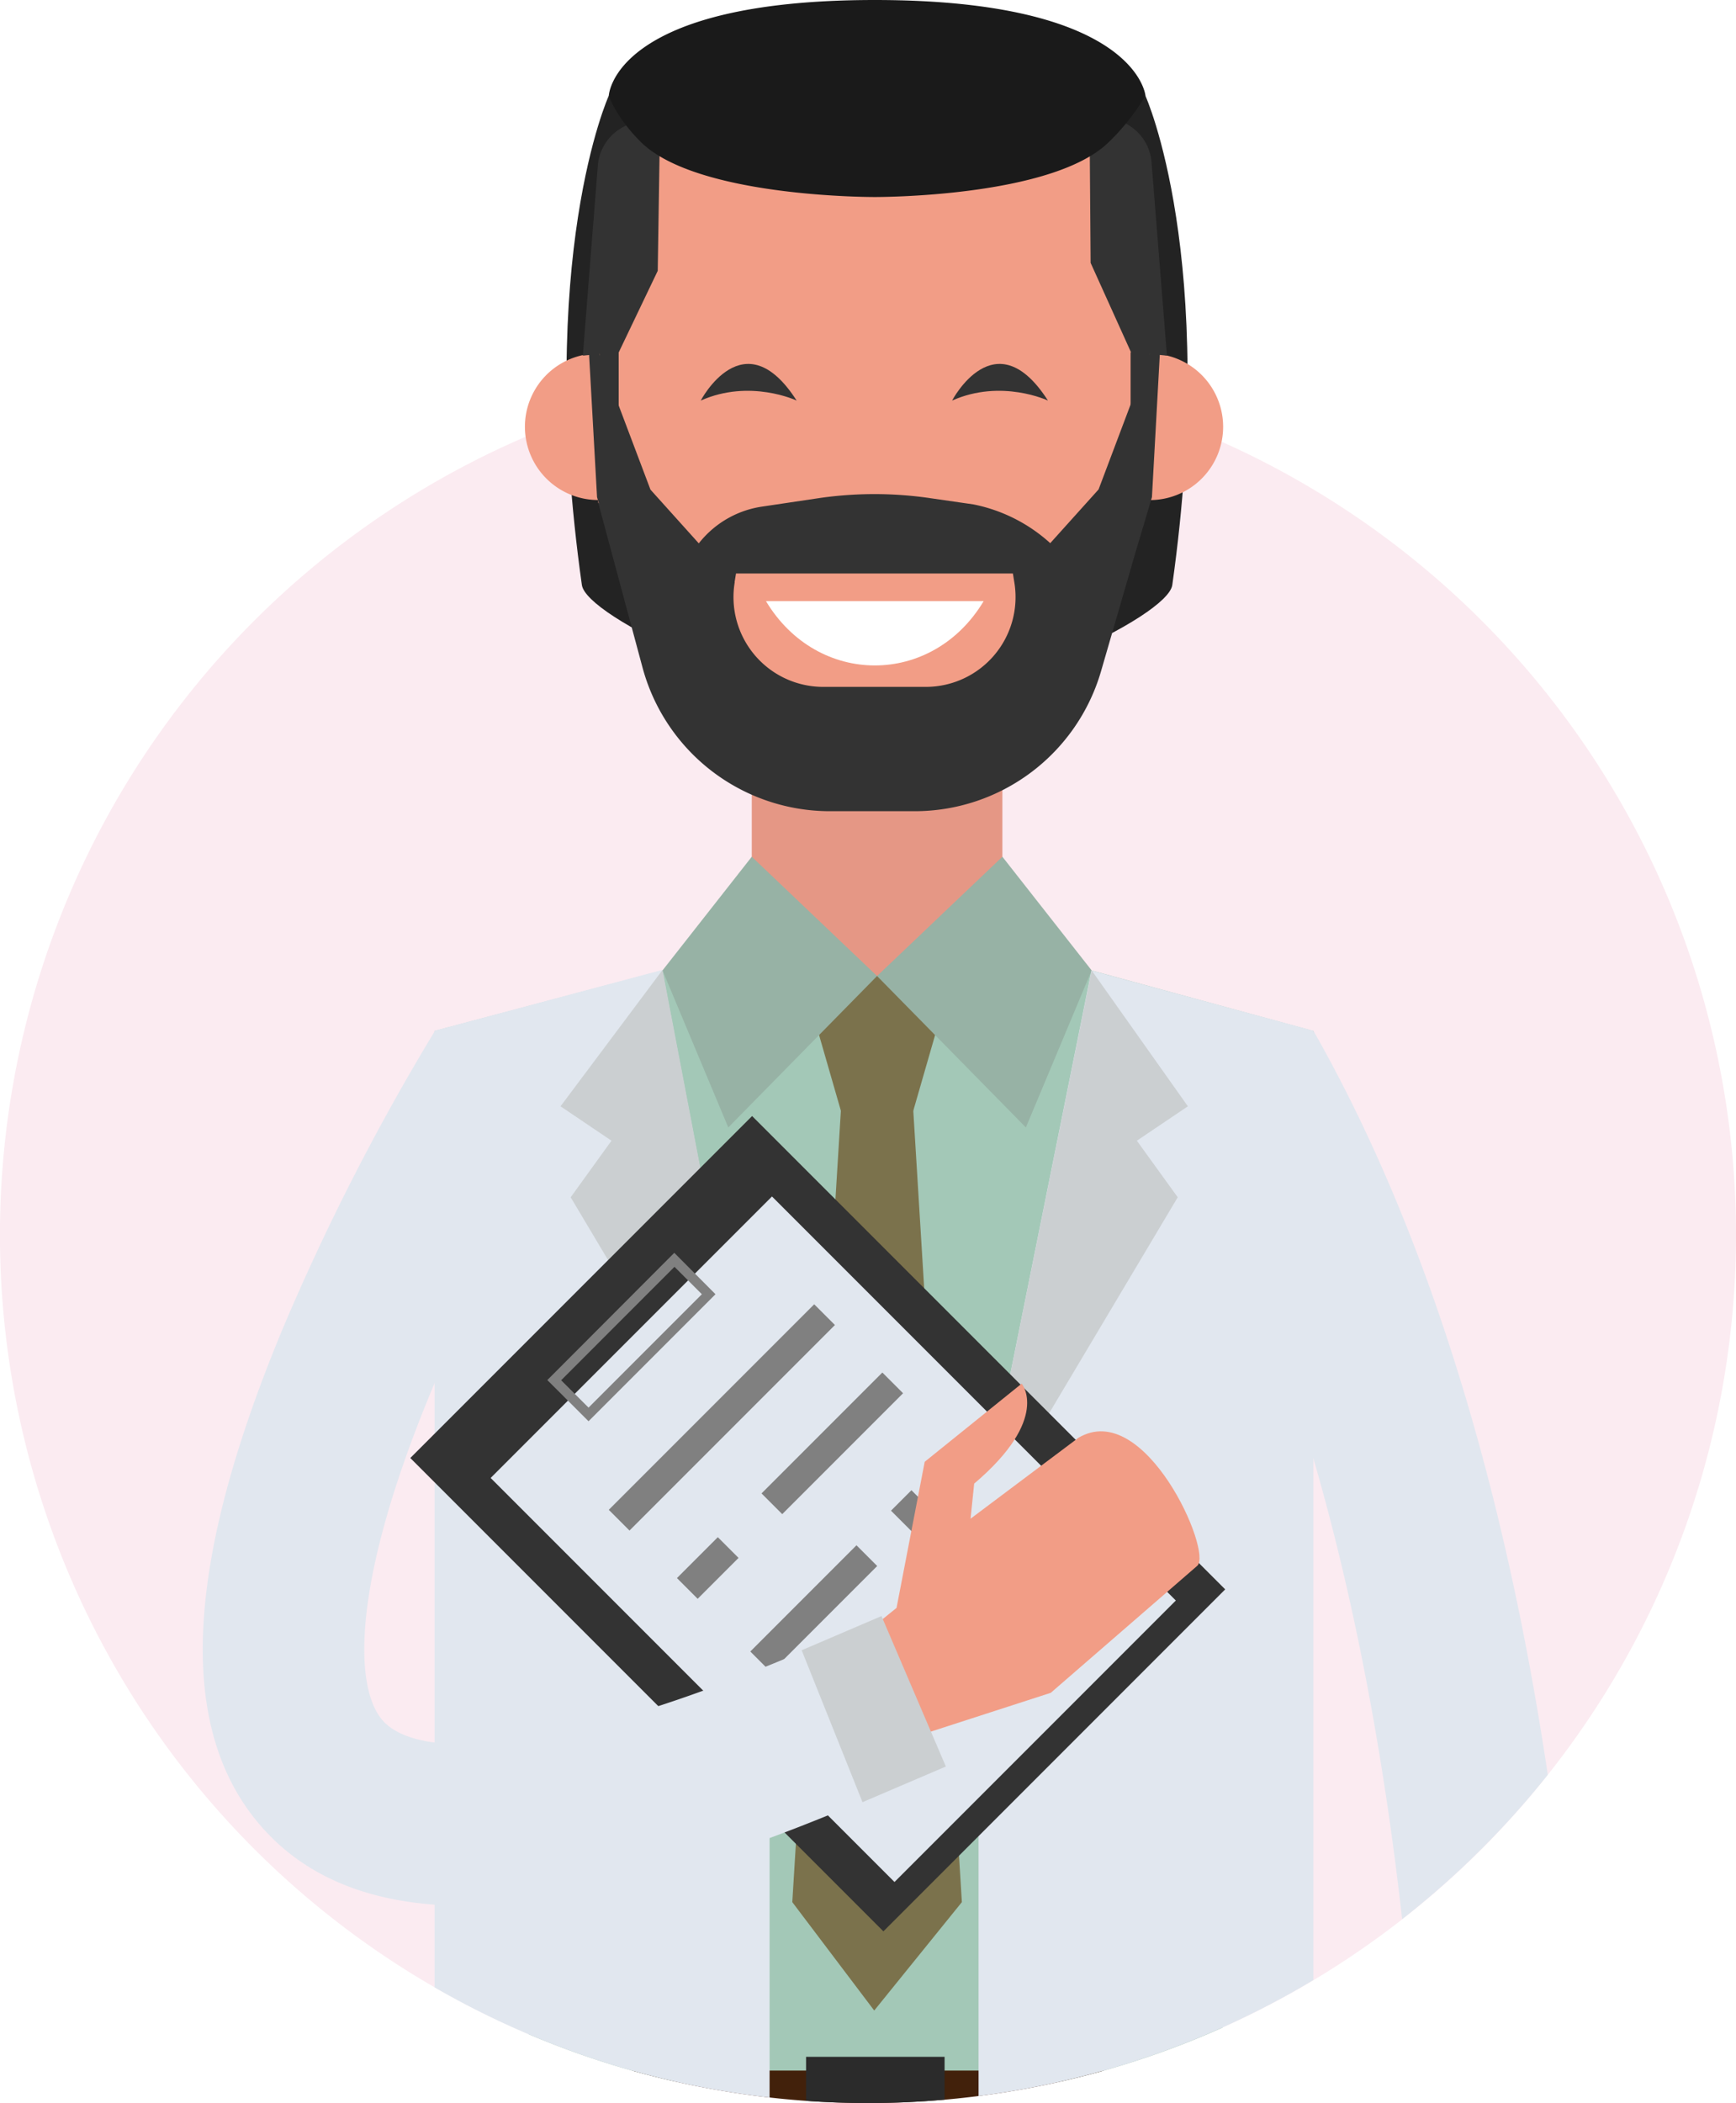 <svg xmlns="http://www.w3.org/2000/svg" width="355.55" height="430.51" viewBox="0 0 355.55 430.51"><defs><style>.cls-1{fill:#fbebf1}.cls-2{fill:#232323}.cls-3{fill:#e59785}.cls-4{fill:#a3c8b7}.cls-5{fill:#7b724c}.cls-6{fill:#97b2a5}.cls-7{fill:#42210b}.cls-8{fill:#2b2b2b}.cls-9{fill:#f29d86}.cls-10{fill:#333}.cls-11{fill:#fff}.cls-12{fill:#1a1a1a}.cls-13{fill:#e1e7ef}.cls-14{fill:#cbcfd1}.cls-15{fill:gray}</style></defs><title>Asset 4</title><g id="Layer_2" data-name="Layer 2"><g id="Layer_1-2" data-name="Layer 1"><path class="cls-1" d="M355.55,252.74A177.78,177.78,0,1,1,177.77,75,177.78,177.78,0,0,1,355.55,252.74"/><path class="cls-2" d="M240.1,119.73c9.44-67.28-5.52-100.15-5.52-100.15H124.69s-15,32.87-5.52,100.15c.86,6.61,38.08,24.08,60.46,24.08s59.61-17.47,60.47-24.08"/><rect class="cls-3" x="153.97" y="147.97" width="51.33" height="54.83"/><path class="cls-4" d="M179.63,215.82l-43.94-17.18L89,211.05l19.24,205.36a176.37,176.37,0,0,0,29.85,9.66h79.29a176.5,176.5,0,0,0,33-11l18.67-204-45.47-12.41Z"/><polygon class="cls-5" points="195 199.81 164.27 199.81 172.27 227.55 187 227.55 195 199.81"/><polygon class="cls-6" points="153.97 175.38 135.69 198.65 149.16 230.8 179.63 199.8 153.97 175.38"/><polygon class="cls-6" points="205.3 175.38 223.58 198.65 210.11 230.8 179.63 199.8 205.3 175.38"/><polygon class="cls-5" points="187 226.55 172.27 226.55 162.27 389.38 179.05 411.57 197 389.38 187 226.55"/><path class="cls-7" d="M226.11,423.86H129.44a179,179,0,0,0,96.67,0"/><path class="cls-8" d="M165.09,430.06c4.19.29,8.42.45,12.68.45,5.29,0,10.52-.24,15.69-.69v-8.77H165.09Z"/><path class="cls-9" d="M235.51,72.36V50.51a41.9,41.9,0,0,0-41.9-41.9h-29.2a41.9,41.9,0,0,0-41.9,41.9V72.36a15,15,0,0,0,0,30v.5L147.6,146a23.89,23.89,0,0,0,20.65,11.87h22.3a23.87,23.87,0,0,0,20.81-12.16l24.15-42.84v-.5a15,15,0,0,0,0-30"/><path class="cls-10" d="M195,82s8.8-16.88,19.63,0c0,0-9.53-4.5-19.63,0"/><path class="cls-10" d="M143.52,82s8.81-16.88,19.64,0c0,0-9.53-4.5-19.64,0"/><path class="cls-11" d="M201.46,123.06h0c-10.52,17.55-34.05,17.55-44.58,0Z"/><path class="cls-10" d="M135.18,25.33l-.47,30.11-8,16.72V93.35h-3.94V72.46l-3.4.34,3.09-39.13a9.81,9.81,0,0,1,12.75-8.34M239,72.8,235.83,33a9.81,9.81,0,0,0-12.24-8.48l-.44.11.22,29.18,8.28,18.32h-.09V93.35h3.94V72.46Z"/><path class="cls-10" d="M237.6,71.5l-1.69-.23L225,100.19l-9.9,11a33,33,0,0,0-15.76-7.94L190.67,102a78.71,78.71,0,0,0-23.14,0l-11.48,1.71a20.21,20.21,0,0,0-12.93,7.52l-9.9-11L122.28,71.27l-1.69.23,1.69,30.27.39,1.3-.16-.21,9.08,33.77A39.76,39.76,0,0,0,170,166.06h17.33a39.76,39.76,0,0,0,38.18-28.68l7.28-25.09,3.14-10.52Zm-87.15,47.68.29-1.78h56.71l.29,1.78a18.38,18.38,0,0,1-18.13,21.43h-21a18.38,18.38,0,0,1-18.13-21.43"/><path class="cls-12" d="M179.17,0c-53.67,0-54.48,19.58-54.48,19.58s1.36,4.28,6.49,9.42c11.5,11.5,48,11.33,48,11.33s36.49.17,48-11.33a44.76,44.76,0,0,0,7.42-9.42S232.85,0,179.17,0"/><path class="cls-13" d="M89,211V406.82a176.63,176.63,0,0,0,68.62,22.56V313.56l-22-115Z"/><polygon class="cls-14" points="135.69 198.56 114.8 226.47 125.24 233.51 116.88 245.09 157.66 313.56 135.69 198.56"/><path class="cls-13" d="M269,211l-6.4,67.44c13.55,39,20.75,80.3,24.57,114.43A179.25,179.25,0,0,0,317,363.31C309.8,315,295.9,258.29,269,211"/><path class="cls-13" d="M200.42,313.56V429.08A176.6,176.6,0,0,0,269,405.32V211l-45.46-12.33Z"/><polygon class="cls-14" points="223.58 198.65 243.29 226.47 232.84 233.51 241.21 245.09 200.42 313.56 223.58 198.65"/><rect class="cls-10" x="117.98" y="243.4" width="99" height="137.03" transform="translate(-171.5 209.78) rotate(-45)"/><rect class="cls-13" x="129.91" y="256.61" width="81.49" height="116.97" transform="translate(-172.82 212.96) rotate(-45)"/><path class="cls-15" d="M146.54,264.94l-26,26-8.44-8.43,26-26.05Zm-26,23.21,23.21-23.21-5.61-5.61-23.21,23.22Z"/><rect class="cls-15" x="118.09" y="287.16" width="59.5" height="6" transform="translate(-161.87 189.52) rotate(-45)"/><rect class="cls-15" x="139.03" y="317.98" width="11.84" height="6" transform="translate(-184.51 196.51) rotate(-45)"/><rect class="cls-15" x="152.97" y="292.46" width="35" height="6" transform="translate(-159 207.08) rotate(-45)"/><rect class="cls-15" x="151.29" y="326.32" width="30.75" height="6" transform="translate(-184.05 214.31) rotate(-45)"/><rect class="cls-15" x="183.74" y="306.28" width="5.92" height="6" transform="translate(-164.01 222.6) rotate(-45)"/><rect class="cls-15" x="192.75" y="297.24" width="6" height="6" transform="translate(-154.98 226.39) rotate(-45.01)"/><rect class="cls-15" x="197.24" y="330.44" width="22.75" height="6" transform="translate(-174.68 245.18) rotate(-45)"/><path class="cls-9" d="M178.44,333.33l5.18-4.18,5.77-29.91,19.86-16s6,7.11-9.73,20.47l-.74,7.18,22.07-16.55c13.65-8.13,27.57,23.41,24.36,26.19l-30,26L185.93,356Z"/><path class="cls-13" d="M171.74,334.85c-29.66,13.16-53.48,20.57-70.8,22-6.44.54-17.94.65-22.59-4.69C72.47,345.41,72,324.22,88.23,285c2.08-5,4.27-9.93,6.48-14.64l-5.55-59.25-.09-.06A472.52,472.52,0,0,0,57.9,272c-20.25,48.68-21.7,82-4.45,101.82,9.42,10.83,23.44,16.3,41.75,16.3,2.73,0,5.56-.13,8.48-.37C125,388,151.62,379.88,185.13,365Z"/><polygon class="cls-14" points="176.65 368.92 193.72 361.62 180.54 330.82 164.19 337.82 176.65 368.92"/></g></g></svg>